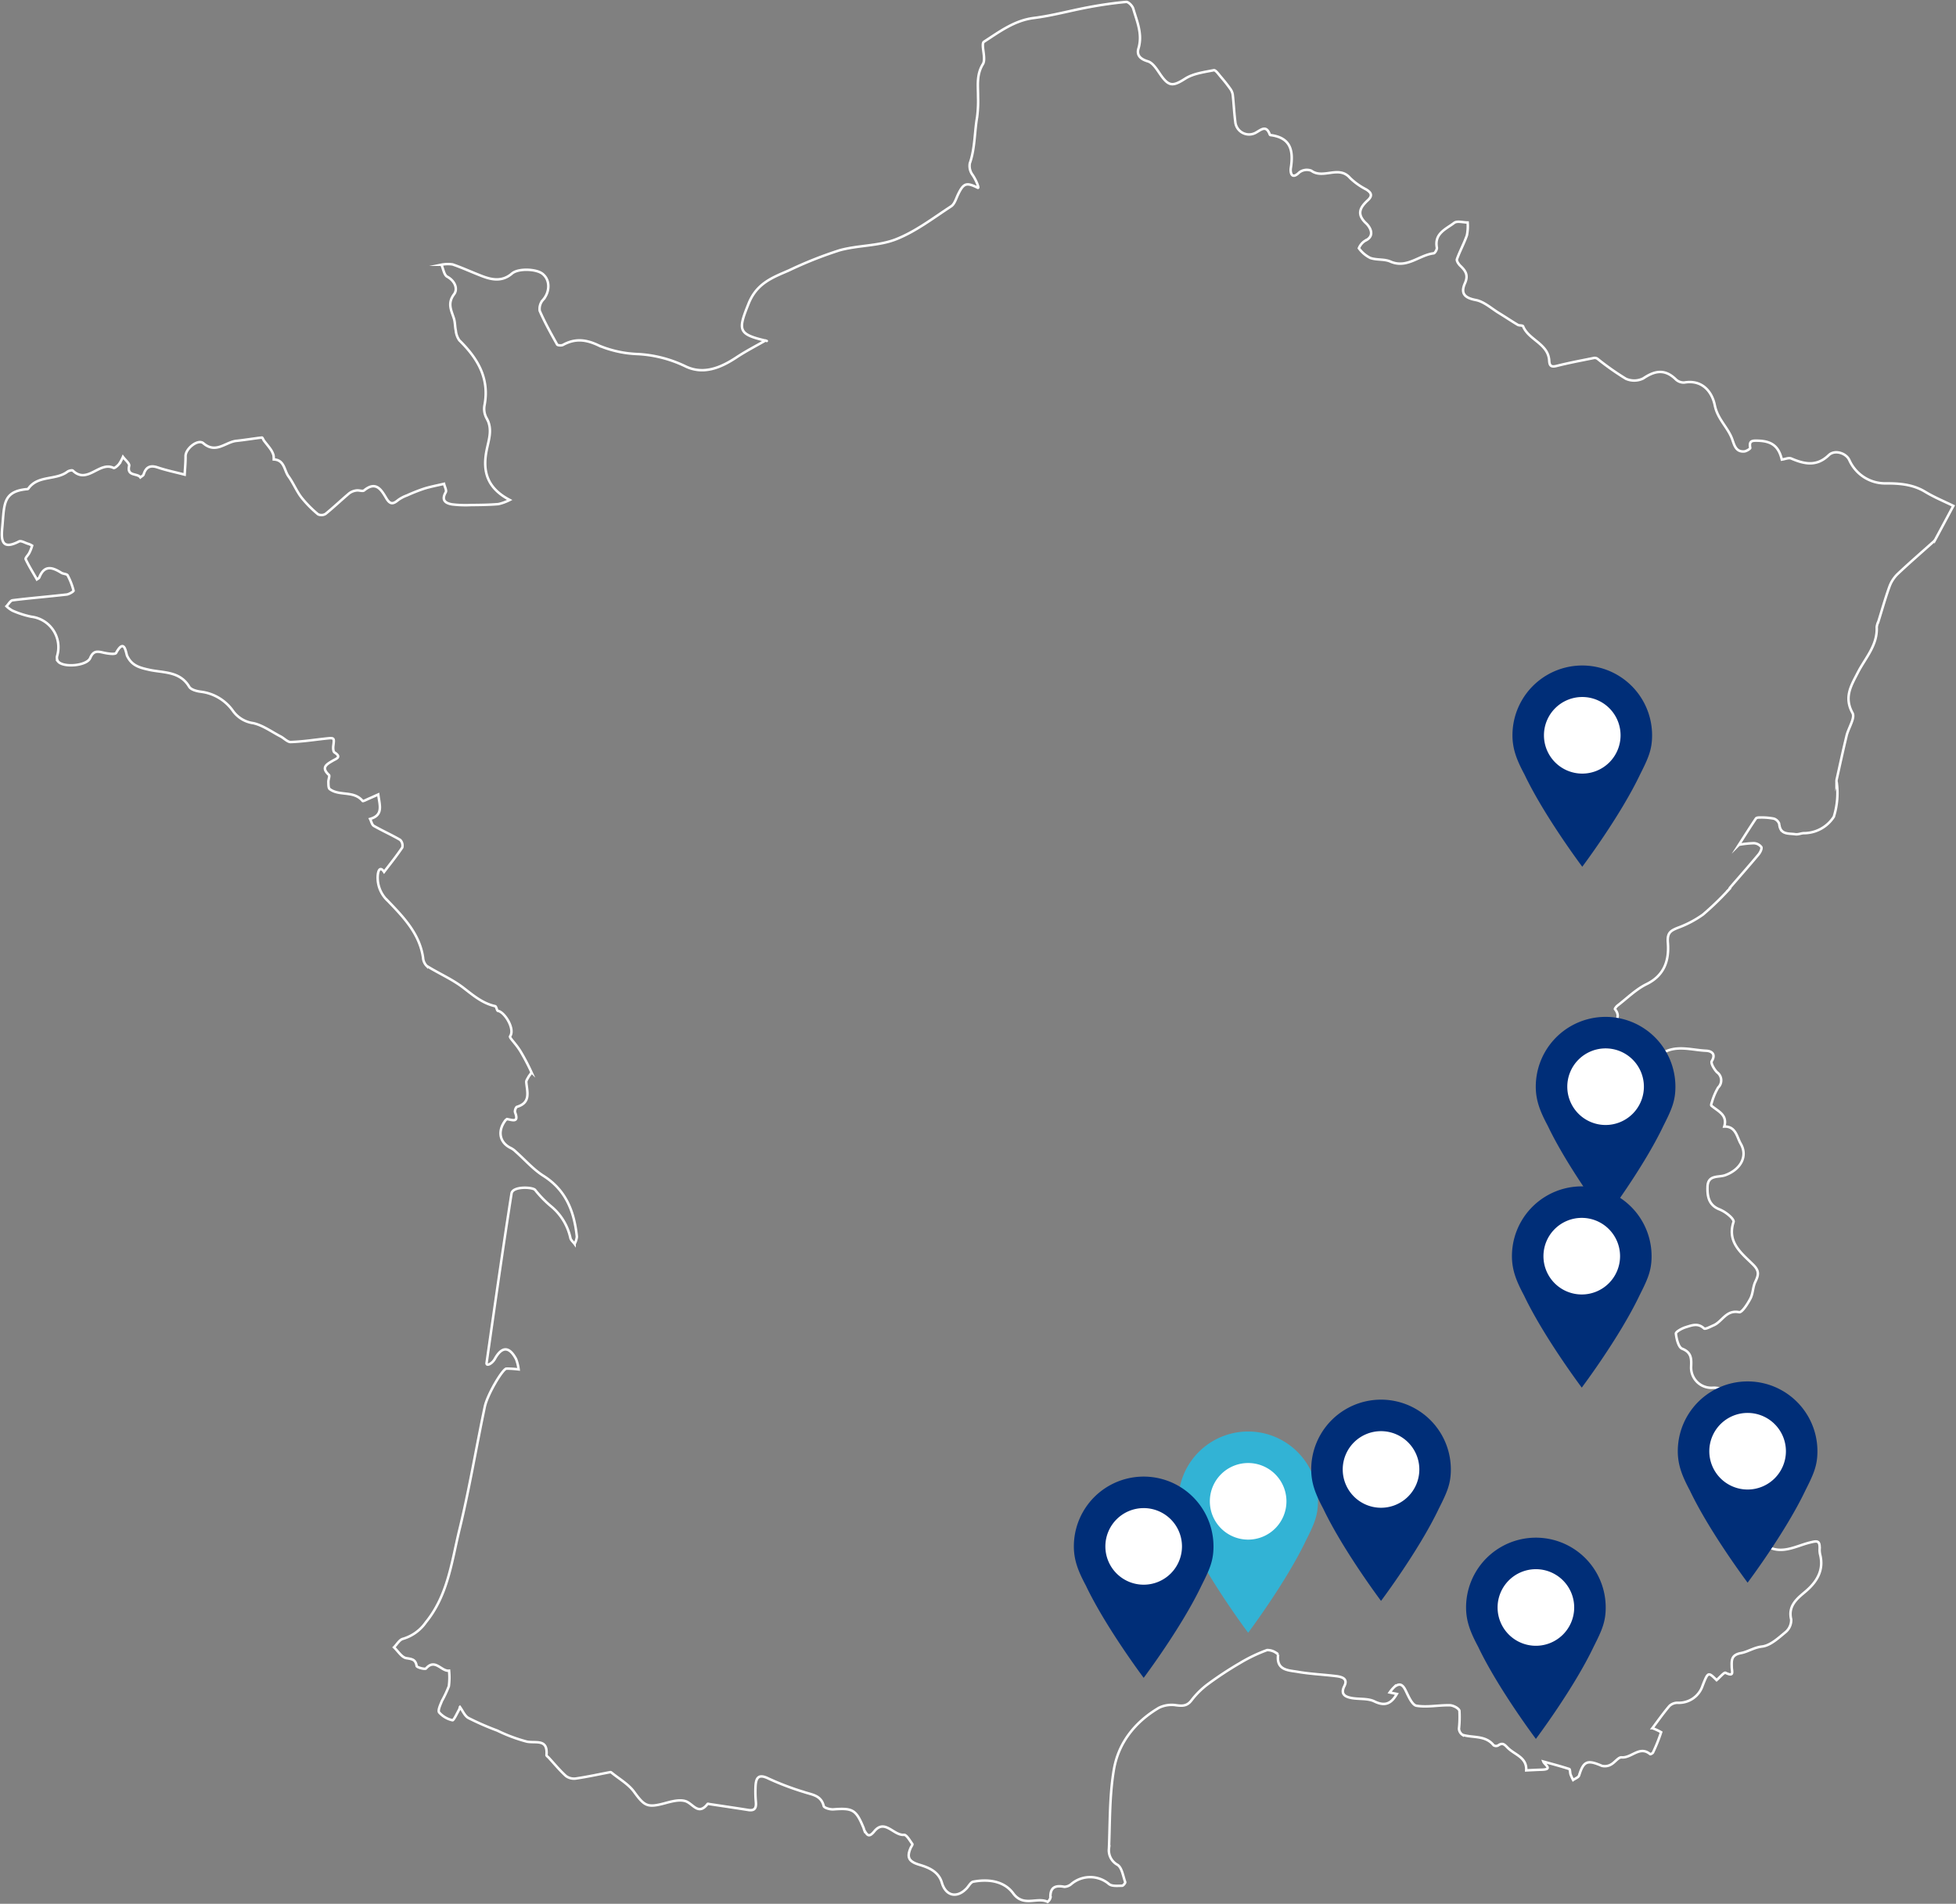 <svg id="carte" xmlns="http://www.w3.org/2000/svg" xmlns:xlink="http://www.w3.org/1999/xlink" width="397.997" height="387.443" viewBox="0 0 397.997 387.443">
  <rect x="0" y="0" width="397.997" height="387.443" fill="#808080" stroke="none"/>
  <defs>
    <clipPath id="clip-path">
      <rect id="Rectangle_457" data-name="Rectangle 457" width="397.997" height="387.443" fill="none"/>
    </clipPath>
  </defs>
  <g id="Groupe_411" data-name="Groupe 411" clip-path="url(#clip-path)">
    <path id="Tracé_480" data-name="Tracé 480" d="M103.023,227.614c1.057.166,2.5.838,1.65-1.37-.113-.3.149-1.048.379-1.116,2.873-.864,2.082-3.028,1.9-5.021-.03-.336.265-.712.441-1.054.189-.362.677-.826.579-1.037a42.454,42.454,0,0,0-2.172-4.146c-1.01-1.679-2.339-2.808-2.137-3.1,1.056-1.539-1.185-5-2.469-5.167-.227-.029-.319-.913-.57-.967-2.578-.57-4.458-2.19-6.49-3.754-2.275-1.749-5-2.908-7.451-4.44a2.6,2.6,0,0,1-.732-1.687c-.719-4.86-3.956-8.206-7.114-11.5a6.429,6.429,0,0,1-2.085-4.043c-.186-1.909.348-3.3,1.268-1.9,1.148-1.507,2.5-3.182,3.7-4.963A1.646,1.646,0,0,0,81.3,170.8c-1.74-1.028-3.6-1.84-5.357-2.849-.4-.228-.522-.934-.773-1.419,2.809-.786,1.907-2.888,1.664-4.978-.68.3-1.291.584-1.912.847-.433.184-1.18.589-1.272.476-1.77-2.175-4.73-.945-6.683-2.415-.3-.222-.266-.951-.284-1.449s.327-1.24.11-1.439c-1.678-1.548-.424-2.172.783-2.891.671-.4,1.888-.718.353-1.682-.262-.164-.3-.888-.24-1.329.214-1.705.245-1.694-1.673-1.481-2.323.259-4.642.61-6.971.691-.677.023-1.367-.768-2.078-1.136-1.836-.951-3.6-2.265-5.555-2.706a6.1,6.1,0,0,1-4.143-2.49,9.377,9.377,0,0,0-6.473-3.9c-.859-.1-2.069-.406-2.432-1.022-1.883-3.2-5.313-2.815-8.119-3.44-2.035-.455-3.532-.849-4.495-2.811-.28-.57-.5-3.807-2.257-.631-.2.365-1.763.137-2.634-.068-1.215-.286-2.02-.377-2.628,1.091-.674,1.631-5.538,2.038-6.583.678a1.44,1.44,0,0,1-.157-1.078,6.255,6.255,0,0,0-5.264-7.994,19.215,19.215,0,0,1-3.812-1.226,5.679,5.679,0,0,1-1.226-.9c.414-.423.788-1.161,1.247-1.218,3.659-.453,7.337-.75,11-1.17.516-.059,1.44-.642,1.4-.783a13.943,13.943,0,0,0-1.2-3.112c-.169-.312-.888-.278-1.281-.523-1.8-1.119-3.433-1.678-4.478.914-.1.242-.452.38-.506.423-.8-1.41-1.627-2.721-2.28-4.111-.116-.246.5-.809.727-1.253a7.739,7.739,0,0,0,.59-1.5,3.171,3.171,0,0,0-.875-.394c-.6-.192-1.386-.674-1.8-.461-3.618,1.881-3.64-.4-3.4-2.891.424-4.456.026-7.226,4.826-7.736.157-.017.388-.012.455-.108,1.945-2.793,5.593-1.658,7.973-3.456.281-.213.948-.373,1.11-.217,2.955,2.837,5.412-1.98,8.285-.548.2.1.82-.447,1.11-.8a8.739,8.739,0,0,0,.8-1.453c.447.614,1.375,1.343,1.261,1.824-.519,2.18,1.67,1.448,2.277,2.341.228-.195.587-.348.662-.589.47-1.53,1.345-1.942,2.891-1.418,1.705.579,3.485.938,5.459,1.454.064-1.2.192-2.488.183-3.772-.012-1.529,2.54-3.55,3.623-2.616,2.548,2.2,4.5-.251,6.718-.485,1.738-.184,3.466-.482,5.2-.675.12-.012.275.447.441.668.446.587.931,1.147,1.351,1.754a4.407,4.407,0,0,1,.558,1.159,5.428,5.428,0,0,1,.056.873c2.19.1,2.108,2.221,2.99,3.434.986,1.357,1.623,2.972,2.636,4.3a23.5,23.5,0,0,0,3.384,3.431,1.606,1.606,0,0,0,1.529-.082c1.656-1.342,3.2-2.826,4.828-4.2a3.124,3.124,0,0,1,1.454-.567c.519-.09,1.261.237,1.574-.02,2.446-2.006,3.526-.04,4.507,1.608.774,1.3,1.389,1.212,2.389.373a7.093,7.093,0,0,1,1.789-.943,36.046,36.046,0,0,1,3.507-1.387c1.328-.412,2.7-.665,4.06-.987.131.584.563,1.341.342,1.723-.957,1.665,0,2.25,1.328,2.464a22.46,22.46,0,0,0,3.8.135c1.865-.018,3.734-.035,5.59-.193a9.8,9.8,0,0,0,2.3-.844c-4.6-2.4-5.552-5.827-4.7-10.089.444-2.227,1.3-4.408-.07-6.673a3.96,3.96,0,0,1-.344-2.563c1.028-5.491-1.448-9.537-5.141-13.172a4.065,4.065,0,0,1-.706-1.945c-.189-.844-.141-1.755-.411-2.566-.541-1.641-1.328-3.034.059-4.869.773-1.025.233-2.674-1.4-3.556-.642-.348-.8-1.6-1.176-2.44a6.577,6.577,0,0,1,2.272-.062c2.065.709,4.052,1.644,6.1,2.418,2.064.78,4.063,1.081,5.987-.569,1.276-1.094,4.891-.94,6.168.03,1.612,1.226,1.592,3.675.143,5.337a2.728,2.728,0,0,0-.671,2.234c1.021,2.351,2.281,4.6,3.533,6.843.113.2.891.254,1.2.085,2.511-1.376,4.736-1.115,7.368.166a22.669,22.669,0,0,0,7.836,1.7,25.352,25.352,0,0,1,9.569,2.426c3.682,1.862,7.229.43,10.513-1.743,2-1.325,4.152-2.426,5.912-3.442.418.152.275.082.125.049-5.8-1.34-5.711-2.177-3.558-7.556,1.662-4.154,4.844-5.295,8.18-6.744a81.544,81.544,0,0,1,10.311-4.1c3.772-1.054,7.965-.847,11.549-2.268,3.987-1.579,7.533-4.312,11.176-6.691.7-.456,1-1.574,1.41-2.421,1.124-2.312,1.687-2.5,4-1.354.394.195-.371-1.655-1.072-2.645a3.037,3.037,0,0,1-.538-2.338c1.065-3.04.932-6.244,1.477-9.346a25.5,25.5,0,0,0,.195-4.209c.015-2.253-.362-4.425.995-6.638.71-1.159-.5-4.081.224-4.548,3.126-2.014,6.166-4.332,10.137-4.828,3.743-.467,7.413-1.5,11.134-2.19,2.531-.47,5.086-.853,7.649-1.08.455-.04,1.279.8,1.445,1.381.76,2.621,1.927,5.174,1.063,8.078-.414,1.386.359,2.175,1.919,2.637.995.3,1.789,1.586,2.466,2.574,1.781,2.6,2.59,2.557,5.13.941,1.646-1.045,3.822-1.314,5.806-1.71.38-.076,1,.853,1.45,1.372.654.754,1.278,1.539,1.859,2.35a2.8,2.8,0,0,1,.545,1.229c.208,1.846.283,3.708.525,5.55a2.81,2.81,0,0,0,4.233,2.177c1.1-.624,2.056-1.524,2.762.357.024.067.093.158.151.166,4.192.519,4.7,3.209,4.148,6.727-.113.709.061,2.528,1.746.85a2.537,2.537,0,0,1,2.415-.332c2.423,1.789,5.614-1.164,7.883,1.475a13.683,13.683,0,0,0,3.282,2.335c1.045.645,1.372,1.261.341,2.21-1.586,1.46-2.362,2.834-.3,4.741.578.534,2.018,2.469-.278,3.517a3.217,3.217,0,0,0-1.241,1.5,6.346,6.346,0,0,0,2.318,1.979c1.285.461,2.853.19,4.081.73,3.39,1.492,5.853-1.325,8.825-1.669.269-.032.71-.814.643-1.168-.543-2.9,1.886-3.767,3.526-5.031.587-.453,1.811-.078,2.744-.079a9.434,9.434,0,0,1-.152,2.6c-.573,1.658-1.436,3.215-2.029,4.869-.119.335.335,1.011.694,1.352,1.057,1.005,1.669,1.918.941,3.527-.981,2.17.024,3.015,2.2,3.433,1.691.325,3.183,1.723,4.747,2.674,1.273.773,2.507,1.611,3.787,2.37.318.189,1,.084,1.086.289,1.148,2.832,5.129,3.518,5.323,7.036.058,1.049.429,1.316,1.516,1.042,2.519-.636,5.077-1.112,7.625-1.627a.961.961,0,0,1,.666.167,54.276,54.276,0,0,0,5.781,4.072,4.122,4.122,0,0,0,3.561-.079c2.379-1.606,4.412-1.932,6.592.193a2.346,2.346,0,0,0,1.729.657c3.757-.656,5.69,1.992,6.221,4.645.566,2.818,2.653,4.463,3.538,6.885.424,1.159.715,2.619,2.432,2.494.45-.032,1.272-.555,1.24-.721-.274-1.434.33-1.509,1.567-1.468,2.8.091,4.2,1.1,4.861,3.847.654-.088,1.407-.437,1.918-.219,2.7,1.154,5.174,1.682,7.628-.683,1.232-1.186,3.594-.42,4.225,1.083a7.976,7.976,0,0,0,7.234,4.659c2.809-.017,5.6.161,8.151,1.708,1.863,1.13,3.906,1.965,5.743,2.869-1.113,2.082-2.354,4.4-3.6,6.72a2.111,2.111,0,0,1-.437.564c-2.435,2.187-4.917,4.323-7.292,6.572a6.815,6.815,0,0,0-1.659,2.539c-.85,2.342-1.519,4.75-2.262,7.132a3.635,3.635,0,0,0-.341,1.139c.184,3.708-2.327,6.292-3.853,9.275-1.34,2.621-2.861,4.989-1.071,8.219.552,1-.815,3.009-1.2,4.583-.73,3.018-1.383,6.054-2.058,9.085a1.074,1.074,0,0,0,.046.472,16.192,16.192,0,0,1-.595,6.969,7.24,7.24,0,0,1-5.958,3.34c-.615-.032-1.262.312-1.854.221-1.351-.208-3.107.16-3.285-2.075a1.717,1.717,0,0,0-1.118-1.106,13.565,13.565,0,0,0-2.789-.228c-.286-.009-.722.02-.843.2-1.13,1.678-2.207,3.392-3.463,5.351a20.242,20.242,0,0,1,3.036-.322,2.037,2.037,0,0,1,1.519.777c.172.318-.213,1.1-.552,1.51-1.9,2.277-3.863,4.5-5.8,6.747-.1.117-.138.294-.246.4a60.682,60.682,0,0,1-5.249,5.076,21.342,21.342,0,0,1-5.132,2.706c-1.472.595-2.195,1.01-2.032,3.009.283,3.483-.621,6.641-4.33,8.455-2.166,1.059-3.965,2.873-5.915,4.368-.236.181-.576.652-.528.715,1.592,1.979-.608,2.946-1.186,4.289-.611,1.418-.765,2.63.63,3.551,1.416.934,1.469,1.907.391,3.118a1.7,1.7,0,0,0-.52,1.049c.2,2.593-1.355,3.2-3.5,3.57-.481.082-.777,1.524-1.007,2.38a2.9,2.9,0,0,0,1.544.657c3.141-.134,3.139-.17,7.7-3.409-2.2-.853-1.93-2.415-1.06-3.964.776-1.38,1.553-2.939,3.678-1.474a2.662,2.662,0,0,0,2.382-.374c3.013-2.319,6.327-1.06,9.515-.916.885.041,2.11.519,1.135,2.123-.245.4.5,1.672,1.077,2.259a2.022,2.022,0,0,1,.225,3.1,12.955,12.955,0,0,0-1.281,3.005c-.085.216-.189.6-.093.683,1.322,1.15,3.331,1.854,2.619,4.257,2.367-.075,2.577,2.173,3.343,3.489,1.5,2.566-.024,5.273-3.151,6.412-1.375.5-3.521-.145-3.6,2.35-.068,2.023.275,3.787,2.485,4.628a7.3,7.3,0,0,1,2.012,1.3c.371.31.9.934.8,1.232-1.392,4.187,1.688,6.4,4.026,8.741,1.316,1.316,1.005,2.166.385,3.486-.491,1.048-.45,2.356-.983,3.372-.569,1.084-1.722,2.887-2.294,2.771-2.639-.538-3.43,1.919-5.19,2.671-.651.278-1.708.864-1.947.637-1.253-1.183-2.535-.616-3.757-.245-.759.23-2.015.934-1.974,1.3.126,1.1.532,2.788,1.281,3.077,1.959.757,1.875,2.163,1.819,3.65a4.116,4.116,0,0,0,4.373,4.291c2.029-.106,2.891.853,3.066,2.831a14.564,14.564,0,0,0,1.133,3.746c.415,1.091.674,1.926-1.025,1.641-1.512-.254-2.015.4-2.285,1.926a6.028,6.028,0,0,1-1.951,3.4c-1.51,1.215-1.2,2.163-.289,3.416.7.958,1.88,1.944.081,3.059-.245.152-.319.993-.141,1.349a50.583,50.583,0,0,0,3.3,6c.435.637,1.729.631,2.549,1.072,2.113,1.135,4.254,2.245,6.248,3.57,3.183,2.111,6.128.233,9.054-.5,1.526-.385,2.084-.473,2.04,1.211a4.252,4.252,0,0,0,.085,1.18c.8,3.059-.51,5.448-2.847,7.463-1.564,1.348-3.751,2.863-3.031,5.784a3.2,3.2,0,0,1-1.106,2.549c-1.469,1.211-3.113,2.764-4.826,2.963-1.652.192-2.882,1.075-4.256,1.328-2.044.376-1.93,1.494-1.907,2.815.015.938.567,2.107-1.265,1.2-.284-.14-1.174.946-1.816,1.492-1.717-1.71-1.737-1.672-2.838,1.091a5.077,5.077,0,0,1-5.1,3.523,2.4,2.4,0,0,0-1.665.652c-1.235,1.451-2.333,3.021-3.46,4.514a11.51,11.51,0,0,1,1.78.824,34.688,34.688,0,0,1-1.662,4.14c-.078.17-.519.379-.583.324-2.132-1.8-3.79.843-5.8.652-.668-.062-1.39,1.069-2.181,1.472a2.5,2.5,0,0,1-1.824.26c-2.981-1.287-3.736-.98-4.647,1.954-.123.4-.8.619-1.217.922a11.009,11.009,0,0,1-.508-1.109c-.128-.377-.085-1.065-.277-1.127-1.722-.564-3.479-1.021-5.275-1.521.251.669,2.024,1.589-.3,1.662-1.062.032-2.122.093-3.182.14.134-2.545-2.07-3.091-3.526-4.374-.788-.7-1.119-1.465-2.233-.675a.9.9,0,0,1-.875-.065c-1.675-2.081-4.212-1.457-6.33-2.128a1.6,1.6,0,0,1-.716-1.244,22,22,0,0,0,.093-3.635c-.1-.508-1.261-1.116-1.953-1.132-2.265-.052-4.584.455-6.777.1-.881-.143-1.631-1.9-2.184-3.044-.575-1.191-1.17-1.7-2.318-.8a7.261,7.261,0,0,0-.966,1.141c.481.1.96.2,1.463.3-1.084,1.862-2.3,2.625-4.578,1.513-1.4-.684-3.258-.376-4.861-.732-1.132-.251-2.052-.779-1.243-2.376.789-1.561-.557-1.894-1.687-2.034-2.6-.322-5.232-.424-7.807-.873-1.9-.33-4.408-.268-3.98-3.518a3.129,3.129,0,0,0-2.254-.908,31.922,31.922,0,0,0-5.539,2.653,72.473,72.473,0,0,0-6.449,4.24,16.96,16.96,0,0,0-3.381,3.325c-.888,1.171-1.786,1.182-3.089,1.014a5.924,5.924,0,0,0-3.532.506c-4.823,2.84-8.23,7.088-9.167,12.533-.906,5.263-.789,10.708-1.011,16.077a3.37,3.37,0,0,0,1.728,3.349c.911.561,1.136,2.283,1.579,3.517.059.166-.409.748-.631.747-.893,0-2.011.141-2.636-.321a5.938,5.938,0,0,0-7.669-.056,2.32,2.32,0,0,1-1.44.595c-1.886-.371-2.926.12-2.846,2.227a1.5,1.5,0,0,1-.561.83c-2.189-1.045-4.925,1.126-7.015-1.731-1.825-2.5-5.033-2.96-8.122-2.37-.5.094-.879.838-1.3,1.3-1.948,2.128-4.275,1.673-5.083-1.083-.687-2.348-2.806-3.13-4.6-3.669-2.169-.648-2.563-1.519-1.773-3.378.123-.289.453-.712.364-.833-.517-.7-1.183-1.916-1.707-1.872-2.117.181-3.9-3.334-6.041-.707-1.08,1.325-1.439.782-2.015-.2a3.5,3.5,0,0,1-.143-.453c-1.551-3.771-2.2-4.128-6.171-3.825-.66.05-1.868-.3-1.958-.669-.529-2.205-2.359-2.3-3.99-2.852a56.991,56.991,0,0,1-7.162-2.709c-1.933-.967-2.612-.433-2.718,1.466a22.479,22.479,0,0,0,.062,3.247c.1,1.192-.173,1.863-1.548,1.643-2.6-.417-5.211-.794-7.816-1.188-.154-.023-.4-.111-.452-.049-1.891,2.449-2.961-.053-4.485-.552-1.241-.406-2.866.055-4.242.424-3.526.948-4.116.579-6.233-2.324-1.161-1.592-3.057-2.648-4.625-3.941a.307.307,0,0,0-.224-.068c-2.333.441-4.656.951-7,1.294a2.768,2.768,0,0,1-2.02-.511c-1.262-1.141-2.351-2.475-3.507-3.734-.161-.173-.461-.368-.447-.531.286-3.363-2.11-2.376-3.985-2.727a32.645,32.645,0,0,1-6.023-2.25,56.179,56.179,0,0,1-5.871-2.56c-.771-.421-1.183-1.5-1.737-2.246a2.044,2.044,0,0,1-.195.595c-.429.754-1.072,2.169-1.322,2.105a5.116,5.116,0,0,1-2.707-1.588c-.312-.408.259-1.586.572-2.361a23.5,23.5,0,0,0,1.4-2.981,13.478,13.478,0,0,0,.044-3.156c-1.57.2-2.835-2.574-4.689-.453-.21.239-1.857-.21-1.907-.5-.234-1.358-.925-1.4-2.111-1.6-.928-.154-1.672-1.424-2.5-2.2.6-.6,1.109-1.544,1.815-1.726a8.632,8.632,0,0,0,4.672-3.374c4.508-5.53,5.253-12.385,6.838-18.878,2.014-8.254,3.393-16.662,5.149-24.982.528-2.5,3.64-7.727,4.409-7.762a21.487,21.487,0,0,1,2.475.158,8.72,8.72,0,0,0-.513-2.085c-1.375-2.616-2.887-2.651-4.329-.047-.549.993-1.789,1.6-1.673.786,1.647-11.493,3.267-22.988,5.072-34.455.24-1.532,4.324-1.313,4.8-.722a22.735,22.735,0,0,0,3.313,3.389,11.491,11.491,0,0,1,3.871,6.416c.11.435.558.786.849,1.177a4,4,0,0,0,.462-1.456c-.531-5.071-2.173-9.468-6.8-12.391-2.072-1.308-3.742-3.247-5.6-4.893a4.179,4.179,0,0,0-.946-.718c-2.4-1.107-2.888-3.5-1.148-5.736C102.837,227.76,102.93,227.687,103.023,227.614Z" transform="translate(0.132 0.132)" fill="none" stroke="#fff" stroke-miterlimit="10" stroke-width="0.507"/>
    <path id="Tracé_481" data-name="Tracé 481" d="M183.6,213.72c1.652-3.276,2.447-5.018,2.447-7.973a14.206,14.206,0,1,0-28.412,0c0,2.955,1,5.252,2.446,7.973,4.064,8.536,11.76,18.777,11.76,18.777s7.7-10.241,11.759-18.777" transform="translate(82.125 99.79)" fill="#32b3d5"/>
    <path id="Tracé_482" data-name="Tracé 482" d="M177.439,203.552a7.794,7.794,0,1,1-7.794-7.794,7.793,7.793,0,0,1,7.794,7.794" transform="translate(84.321 101.987)" fill="#fff"/>
    <path id="Tracé_483" data-name="Tracé 483" d="M201.377,209.458c1.652-3.276,2.447-5.018,2.447-7.973a14.206,14.206,0,1,0-28.412,0c0,2.955,1,5.252,2.446,7.973,4.064,8.536,11.76,18.777,11.76,18.777s7.7-10.241,11.759-18.777" transform="translate(91.387 97.569)" fill="#002e78"/>
    <path id="Tracé_484" data-name="Tracé 484" d="M195.216,199.289a7.794,7.794,0,1,1-7.794-7.794,7.793,7.793,0,0,1,7.794,7.794" transform="translate(93.583 99.766)" fill="#fff"/>
    <path id="Tracé_485" data-name="Tracé 485" d="M222.094,227.925c1.652-3.276,2.447-5.018,2.447-7.973a14.206,14.206,0,0,0-28.412,0c0,2.955,1,5.252,2.446,7.973,4.064,8.536,11.76,18.777,11.76,18.777s7.7-10.241,11.759-18.777" transform="translate(102.18 107.19)" fill="#002e78"/>
    <path id="Tracé_486" data-name="Tracé 486" d="M215.933,217.756a7.794,7.794,0,1,1-7.794-7.793,7.793,7.793,0,0,1,7.794,7.793" transform="translate(104.376 109.387)" fill="#fff"/>
    <path id="Tracé_487" data-name="Tracé 487" d="M231.419,158.241c1.652-3.276,2.447-5.018,2.447-7.973a14.206,14.206,0,0,0-28.412,0c0,2.955,1,5.252,2.446,7.973,4.064,8.536,11.76,18.777,11.76,18.777s7.7-10.241,11.759-18.777" transform="translate(107.038 70.886)" fill="#002e78"/>
    <path id="Tracé_488" data-name="Tracé 488" d="M225.258,148.073a7.794,7.794,0,1,1-7.794-7.794,7.793,7.793,0,0,1,7.794,7.794" transform="translate(109.234 73.083)" fill="#fff"/>
    <path id="Tracé_489" data-name="Tracé 489" d="M228.23,180.919c1.652-3.276,2.447-5.018,2.447-7.973a14.206,14.206,0,0,0-28.412,0c0,2.955,1,5.252,2.446,7.973,4.064,8.536,11.76,18.777,11.76,18.777s7.7-10.241,11.759-18.777" transform="translate(105.377 82.701)" fill="#002e78"/>
    <path id="Tracé_490" data-name="Tracé 490" d="M222.069,170.75a7.794,7.794,0,1,1-7.794-7.794,7.793,7.793,0,0,1,7.794,7.794" transform="translate(107.573 84.898)" fill="#fff"/>
    <path id="Tracé_491" data-name="Tracé 491" d="M250.418,207.018c1.652-3.276,2.447-5.018,2.447-7.973a14.206,14.206,0,0,0-28.412,0c0,2.955,1,5.252,2.446,7.973,4.064,8.536,11.76,18.777,11.76,18.777s7.7-10.241,11.759-18.777" transform="translate(116.936 96.298)" fill="#002e78"/>
    <path id="Tracé_492" data-name="Tracé 492" d="M244.257,196.849a7.794,7.794,0,1,1-7.794-7.794,7.793,7.793,0,0,1,7.794,7.794" transform="translate(119.132 98.495)" fill="#fff"/>
    <path id="Tracé_493" data-name="Tracé 493" d="M228.3,111.225c1.652-3.276,2.447-5.018,2.447-7.973a14.206,14.206,0,1,0-28.412,0c0,2.955,1,5.252,2.446,7.973,4.064,8.534,11.76,18.777,11.76,18.777s7.7-10.242,11.759-18.777" transform="translate(105.412 46.392)" fill="#002e78"/>
    <path id="Tracé_494" data-name="Tracé 494" d="M222.136,101.056a7.794,7.794,0,1,1-7.794-7.794,7.793,7.793,0,0,1,7.794,7.794" transform="translate(107.608 48.588)" fill="#fff"/>
    <path id="Tracé_495" data-name="Tracé 495" d="M169.624,219.753c1.652-3.276,2.447-5.018,2.447-7.973a14.206,14.206,0,0,0-28.412,0c0,2.955,1,5.252,2.446,7.973,4.064,8.536,11.76,18.777,11.76,18.777s7.7-10.241,11.759-18.777" transform="translate(74.844 102.933)" fill="#002e78"/>
    <path id="Tracé_496" data-name="Tracé 496" d="M163.463,209.584a7.794,7.794,0,1,1-7.794-7.794,7.793,7.793,0,0,1,7.794,7.794" transform="translate(77.04 105.129)" fill="#fff"/>
  </g>
</svg>
